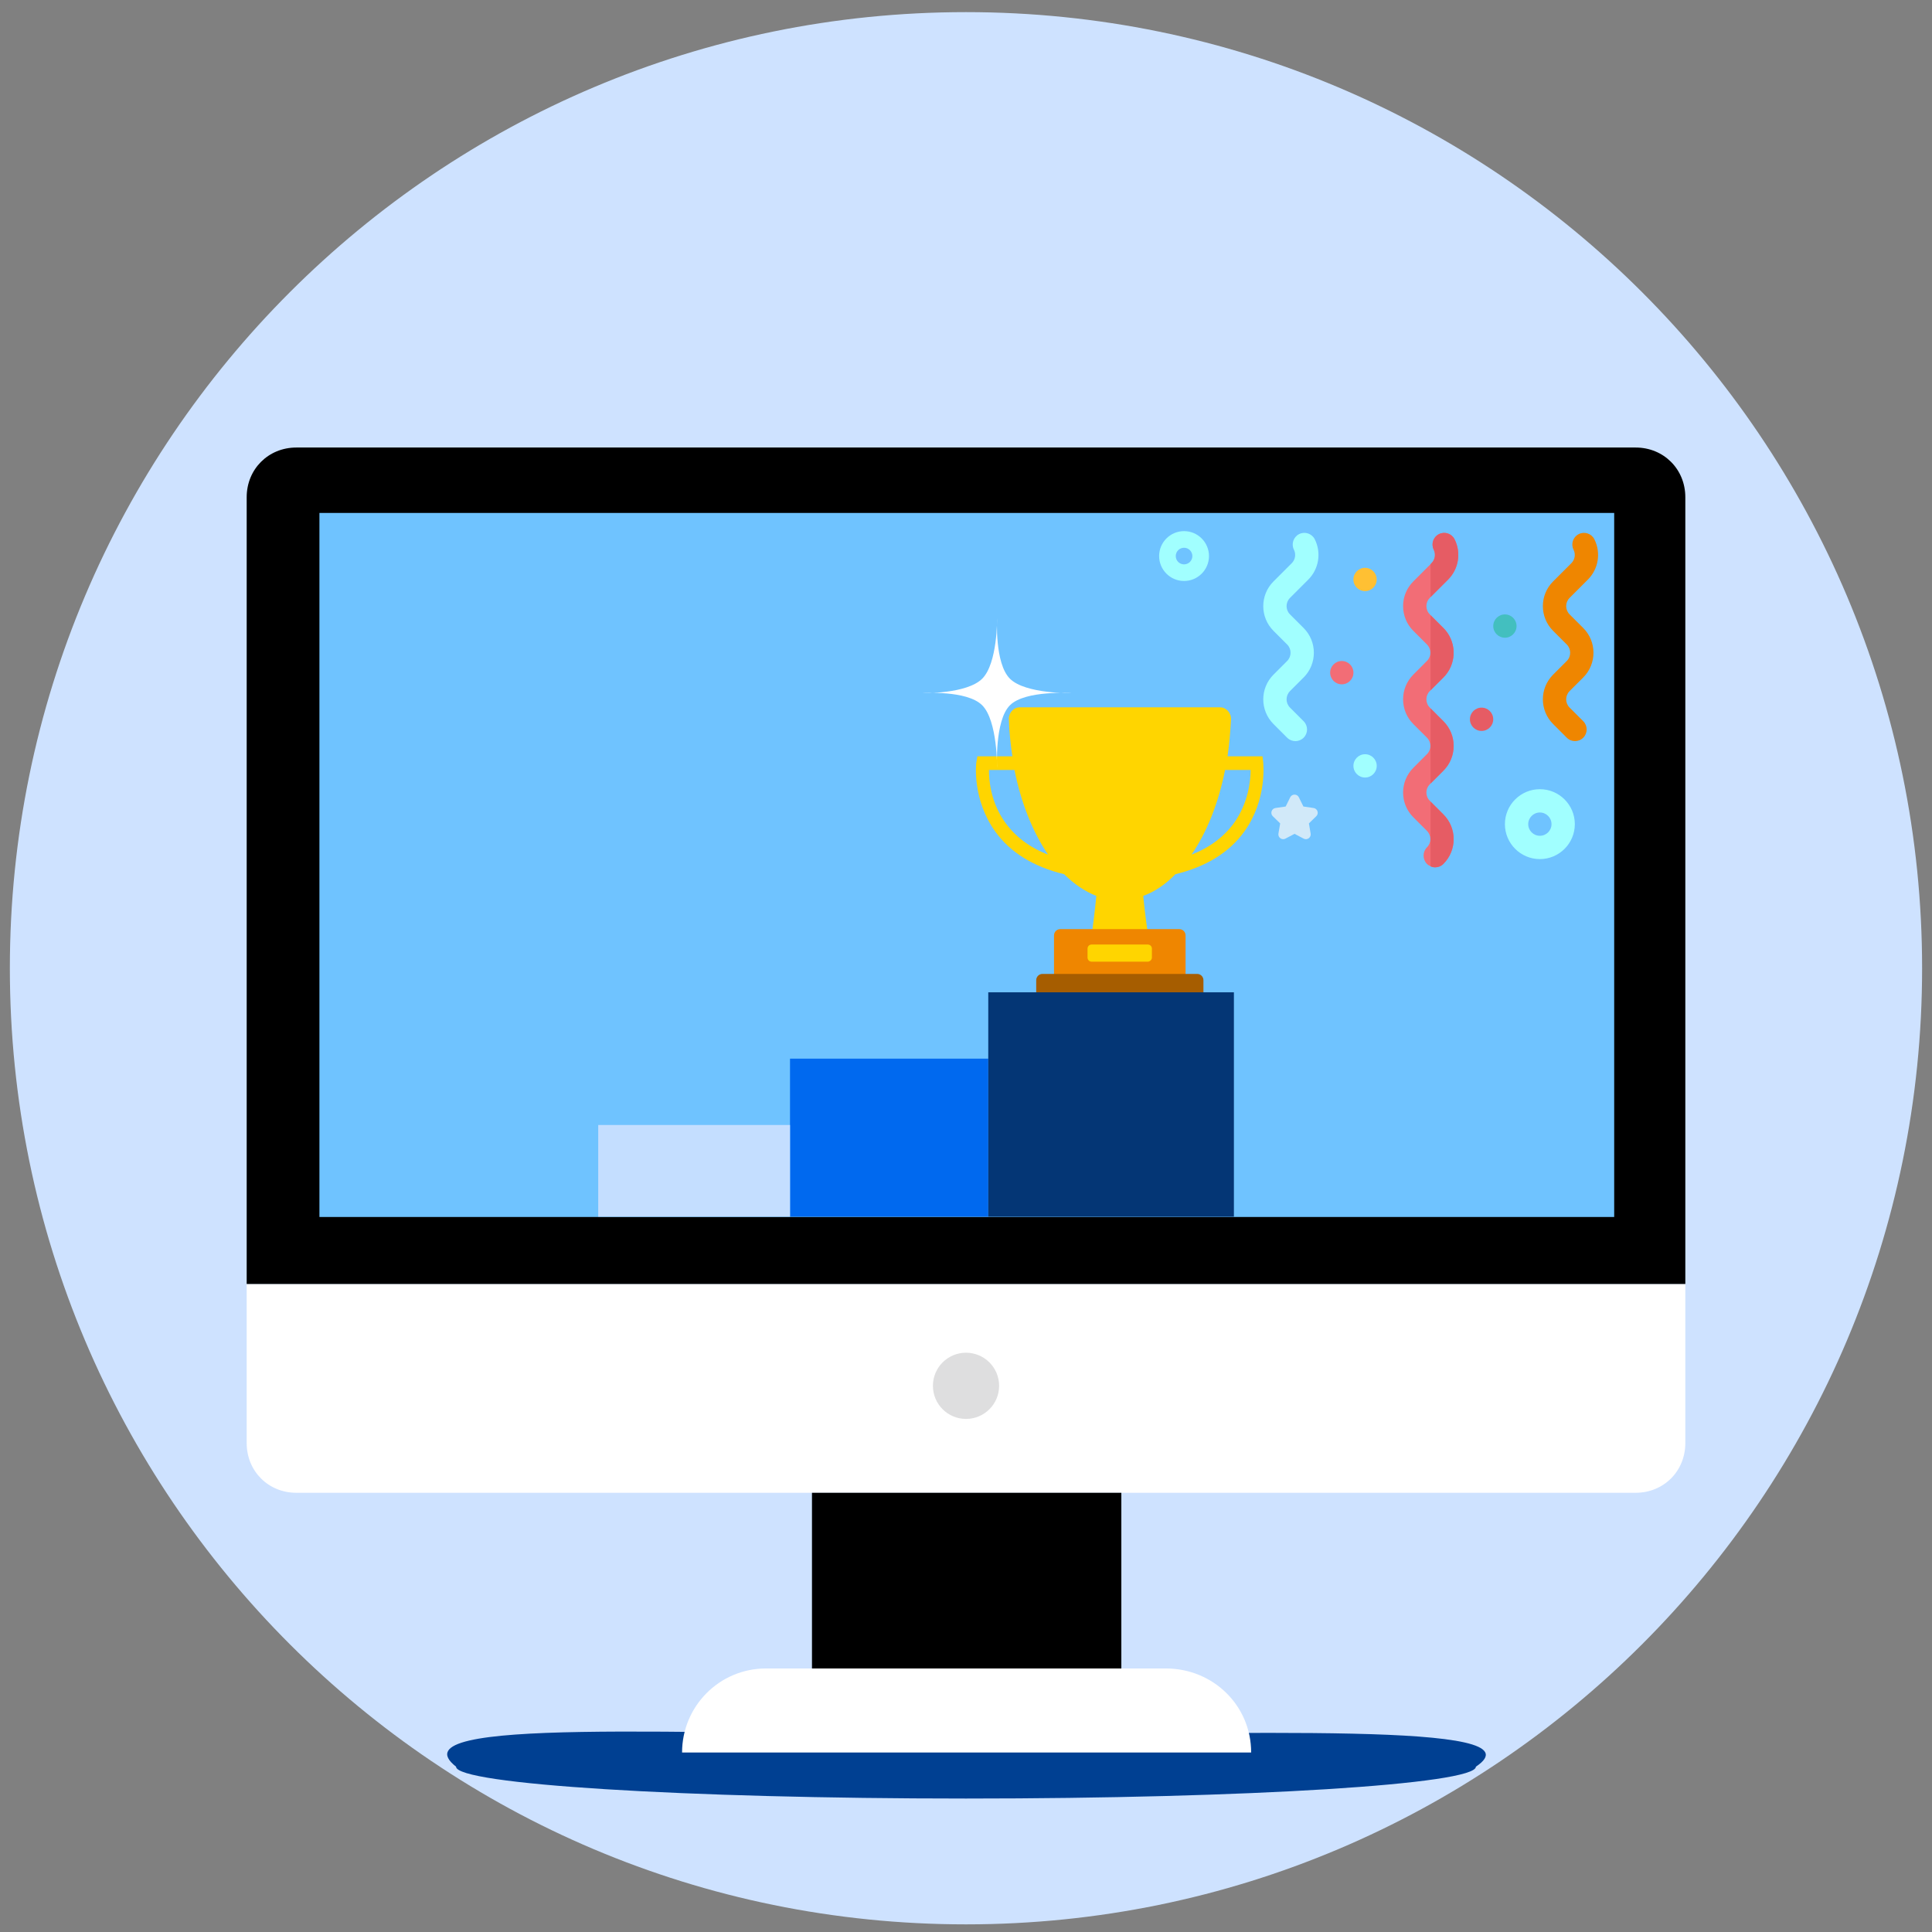 <svg width="155" height="155" viewBox="0 0 155 155" fill="none" xmlns="http://www.w3.org/2000/svg">
<rect x="0" y="0" width="155" height="155" fill="#808080" stroke="none"/>
<path d="M77.498 154.387C119.863 154.387 154.206 120.044 154.206 77.68C154.206 35.316 119.863 0.973 77.498 0.973C35.134 0.973 0.791 35.316 0.791 77.68C0.791 120.044 35.134 154.387 77.498 154.387Z" fill="#CEE2FF"/>
<path d="M118.408 141.736C118.408 143.148 100.092 144.293 77.498 144.293C54.903 144.293 36.587 143.148 36.587 141.736C31.472 137.718 54.903 139.179 77.498 139.179C100.092 139.179 123.886 138.083 118.408 141.736Z" fill="#004092"/>
<path d="M19.791 103.012V115.779C19.791 118.026 21.527 119.763 23.774 119.763H131.226C133.473 119.763 135.21 118.026 135.21 115.779V103.012H19.791Z" fill="white"/>
<path d="M135.21 39.888C135.21 37.641 133.473 35.904 131.226 35.904H23.774C21.527 35.904 19.791 37.641 19.791 39.888V103.01H135.21V39.888Z" fill="black"/>
<path d="M129.503 41.152H25.627V97.636H129.503V41.152Z" fill="#6FC3FF"/>
<path d="M89.963 119.764H65.143V133.859H89.963V119.764Z" fill="black"/>
<path d="M93.534 133.857H61.462C57.683 133.857 54.721 136.922 54.721 140.599H100.377C100.377 136.819 97.313 133.857 93.534 133.857Z" fill="white"/>
<path d="M77.501 113.837C78.968 113.837 80.157 112.648 80.157 111.181C80.157 109.714 78.968 108.525 77.501 108.525C76.035 108.525 74.846 109.714 74.846 111.181C74.846 112.648 76.035 113.837 77.501 113.837Z" fill="#DEDEDF"/>
<path d="M101.344 61.154L101.288 60.677H98.482C98.622 59.723 98.706 58.741 98.762 57.73C98.79 57.197 98.369 56.748 97.892 56.748H81.81C81.305 56.748 80.912 57.197 80.94 57.73C80.968 58.741 81.081 59.723 81.221 60.677H78.414L78.33 61.154C78.302 61.267 77.993 64.129 79.846 66.712C81.052 68.396 82.933 69.546 85.375 70.136C86.16 70.922 87.031 71.511 87.957 71.876C87.844 73.027 87.704 74.149 87.564 75.188H92.139C91.97 74.121 91.83 73.027 91.718 71.876C92.644 71.539 93.514 70.95 94.3 70.136C96.742 69.546 98.622 68.396 99.829 66.712C101.681 64.129 101.344 61.267 101.344 61.154ZM80.659 66.01C79.481 64.382 79.34 62.614 79.34 61.772H81.389C81.922 64.438 82.877 66.796 84.084 68.564C82.624 68.003 81.473 67.133 80.659 66.01ZM99.015 66.01C98.201 67.133 97.05 68.003 95.591 68.564C96.826 66.768 97.752 64.438 98.285 61.772H100.334C100.334 62.614 100.166 64.382 99.015 66.01Z" fill="#FFD500"/>
<path d="M94.609 79.144H85.067C84.786 79.144 84.561 78.919 84.561 78.639V75.046C84.561 74.766 84.786 74.541 85.067 74.541H94.609C94.89 74.541 95.115 74.766 95.115 75.046V78.639C95.115 78.919 94.89 79.144 94.609 79.144Z" fill="#EF8600"/>
<path d="M83.638 80.212H96.043C96.324 80.212 96.549 79.987 96.549 79.707V78.64C96.549 78.359 96.324 78.135 96.043 78.135H83.638C83.357 78.135 83.133 78.359 83.133 78.64V79.707C83.133 79.959 83.357 80.212 83.638 80.212Z" fill="#A65D00"/>
<path d="M92.078 77.153H87.588C87.391 77.153 87.251 77.012 87.251 76.816V76.114C87.251 75.918 87.391 75.777 87.588 75.777H92.078C92.275 75.777 92.415 75.918 92.415 76.114V76.816C92.415 77.012 92.247 77.153 92.078 77.153Z" fill="#FFD500"/>
<path d="M63.381 84.933V90.255V97.611H79.286V84.933H63.381Z" fill="#0069EF"/>
<path fill-rule="evenodd" clip-rule="evenodd" d="M98.994 97.611H79.286V84.933V79.611H98.994V97.611Z" fill="#043675"/>
<path d="M47.994 90.255V97.611H63.381V90.255H47.994Z" fill="#C4DEFF"/>
<path d="M79.994 49.611C79.994 49.611 79.787 53.214 81.023 54.45C82.258 55.686 85.994 55.611 85.994 55.611C85.994 55.611 82.258 55.347 81.023 56.583C79.787 57.819 79.994 61.611 79.994 61.611C79.994 61.611 80.036 57.819 78.8 56.583C77.565 55.347 73.994 55.611 73.994 55.611C73.994 55.611 77.565 55.686 78.8 54.45C80.036 53.214 79.994 49.611 79.994 49.611Z" fill="white"/>
<path d="M94.994 42.611C93.891 42.611 92.994 43.508 92.994 44.611C92.994 45.714 93.891 46.611 94.994 46.611C96.097 46.611 96.994 45.714 96.994 44.611C96.994 43.508 96.097 42.611 94.994 42.611ZM94.994 45.278C94.626 45.278 94.328 44.979 94.328 44.611C94.328 44.244 94.626 43.945 94.994 43.945C95.362 43.945 95.661 44.244 95.661 44.611C95.661 44.979 95.362 45.278 94.994 45.278Z" fill="#A1FFFF"/>
<g clip-path="url(#clip0_3491_35019)">
<path d="M123.541 63.315C121.994 63.315 120.736 64.572 120.736 66.119C120.736 67.665 121.994 68.923 123.541 68.923C125.087 68.923 126.345 67.665 126.345 66.119C126.345 64.572 125.087 63.315 123.541 63.315ZM123.541 67.053C123.025 67.053 122.606 66.634 122.606 66.119C122.606 65.603 123.025 65.184 123.541 65.184C124.056 65.184 124.475 65.603 124.475 66.119C124.475 66.634 124.056 67.053 123.541 67.053Z" fill="#A1FFFF"/>
<path d="M114.711 62.92C114.53 63.101 114.437 63.332 114.437 63.581C114.437 63.83 114.53 64.067 114.711 64.242L114.773 64.31L115.802 65.338C116.898 66.435 116.898 68.211 115.802 69.308C115.621 69.489 115.384 69.582 115.141 69.582C115.017 69.582 114.892 69.557 114.773 69.501C114.668 69.457 114.568 69.395 114.481 69.308C114.119 68.94 114.119 68.348 114.481 67.981C114.848 67.619 114.848 67.027 114.481 66.659L113.39 65.569C112.86 65.039 112.567 64.335 112.567 63.581C112.567 62.833 112.86 62.129 113.39 61.599L114.481 60.503C114.848 60.141 114.848 59.549 114.481 59.181L113.39 58.091C112.86 57.561 112.567 56.857 112.567 56.103C112.567 55.355 112.86 54.651 113.39 54.121L114.481 53.025C114.848 52.663 114.848 52.071 114.481 51.704L113.39 50.613C112.86 50.084 112.567 49.379 112.567 48.625C112.567 47.877 112.86 47.173 113.39 46.644L114.773 45.26L114.848 45.179C115.135 44.893 115.203 44.463 115.029 44.101C114.798 43.64 114.985 43.079 115.447 42.849C115.908 42.618 116.469 42.805 116.699 43.266C117.241 44.344 117.029 45.647 116.176 46.5L114.711 47.965C114.53 48.146 114.437 48.376 114.437 48.625C114.437 48.875 114.53 49.111 114.711 49.286L114.774 49.355L115.802 50.383C115.864 50.445 115.933 50.514 115.995 50.594C116.892 51.697 116.83 53.324 115.802 54.352L114.711 55.443C114.53 55.623 114.437 55.854 114.437 56.103C114.437 56.352 114.53 56.589 114.711 56.764L114.774 56.832L115.802 57.861C116.898 58.957 116.898 60.733 115.802 61.83L114.774 62.858L114.711 62.92Z" fill="#F26D76"/>
<path d="M103.266 59.185L102.171 58.09C101.075 56.994 101.075 55.22 102.171 54.124L103.266 53.029C103.63 52.664 103.63 52.071 103.266 51.707L102.171 50.612C101.075 49.516 101.075 47.742 102.171 46.646L103.635 45.182C103.92 44.897 103.99 44.463 103.81 44.103C103.579 43.641 103.767 43.08 104.228 42.849C104.689 42.618 105.252 42.805 105.482 43.267C106.023 44.348 105.811 45.649 104.957 46.504L103.493 47.968C103.127 48.335 103.128 48.925 103.493 49.29L104.588 50.385C105.681 51.479 105.681 53.258 104.588 54.351L103.493 55.446C103.127 55.812 103.128 56.403 103.493 56.767L104.588 57.863C104.953 58.228 104.953 58.82 104.588 59.185C104.223 59.55 103.631 59.55 103.266 59.185Z" fill="#A1FFFF"/>
<path d="M125.699 59.184L124.604 58.089C123.507 56.994 123.507 55.22 124.604 54.124L125.699 53.029C126.063 52.664 126.063 52.071 125.698 51.706L124.603 50.611C123.507 49.516 123.507 47.742 124.603 46.646L126.068 45.182C126.352 44.897 126.423 44.463 126.243 44.103C126.011 43.641 126.198 43.08 126.66 42.849C127.122 42.618 127.683 42.805 127.914 43.266C128.455 44.347 128.244 45.648 127.389 46.503L125.925 47.967C125.559 48.334 125.56 48.924 125.925 49.289L127.021 50.385C128.114 51.478 128.114 53.257 127.021 54.35L125.925 55.445C125.559 55.812 125.56 56.402 125.925 56.767L127.021 57.862C127.385 58.227 127.385 58.819 127.021 59.184C126.655 59.549 126.064 59.55 125.699 59.184Z" fill="#EF8600"/>
<path d="M107.649 54.901C108.165 54.901 108.583 54.482 108.583 53.966C108.583 53.45 108.165 53.031 107.649 53.031C107.132 53.031 106.714 53.45 106.714 53.966C106.714 54.482 107.132 54.901 107.649 54.901Z" fill="#F26D76"/>
<path d="M118.863 58.641C119.38 58.641 119.798 58.222 119.798 57.706C119.798 57.19 119.38 56.772 118.863 56.772C118.347 56.772 117.929 57.19 117.929 57.706C117.929 58.222 118.347 58.641 118.863 58.641Z" fill="#E65C64"/>
<path d="M109.517 62.379C110.033 62.379 110.452 61.961 110.452 61.444C110.452 60.928 110.033 60.51 109.517 60.51C109.001 60.51 108.582 60.928 108.582 61.444C108.582 61.961 109.001 62.379 109.517 62.379Z" fill="#A1FFFF"/>
<path d="M120.735 51.163C121.251 51.163 121.669 50.744 121.669 50.228C121.669 49.712 121.251 49.293 120.735 49.293C120.218 49.293 119.8 49.712 119.8 50.228C119.8 50.744 120.218 51.163 120.735 51.163Z" fill="#43BFBF"/>
<path d="M109.515 47.424C110.031 47.424 110.45 47.006 110.45 46.489C110.45 45.973 110.031 45.555 109.515 45.555C108.999 45.555 108.58 45.973 108.58 46.489C108.58 47.006 108.999 47.424 109.515 47.424Z" fill="#FFC033"/>
<path d="M104.588 67.281L103.858 66.897L103.128 67.281C102.845 67.43 102.512 67.189 102.566 66.873L102.706 66.06L102.115 65.484C101.886 65.261 102.012 64.87 102.33 64.824L103.146 64.705L103.511 63.966C103.653 63.678 104.063 63.678 104.205 63.966L104.57 64.705L105.386 64.824C105.703 64.87 105.831 65.261 105.601 65.484L105.01 66.06L105.15 66.873C105.204 67.189 104.872 67.43 104.588 67.281Z" fill="#D1E9F9"/>
<path d="M115.8 61.832L114.771 62.86V56.834L115.8 57.862C116.896 58.959 116.896 60.735 115.8 61.832Z" fill="#E65C64"/>
<path d="M115.8 54.355L114.771 55.383V49.357L115.8 50.386C115.862 50.448 115.931 50.517 115.993 50.597C116.89 51.7 116.828 53.327 115.8 54.355Z" fill="#E65C64"/>
<path d="M116.174 46.502L114.771 47.904V45.262L114.846 45.181C115.133 44.895 115.201 44.465 115.027 44.103C114.796 43.642 114.983 43.081 115.445 42.851C115.906 42.62 116.467 42.807 116.697 43.268C117.239 44.346 117.027 45.649 116.174 46.502Z" fill="#E65C64"/>
<path d="M115.8 69.31C115.619 69.491 115.382 69.584 115.139 69.584C115.015 69.584 114.89 69.559 114.771 69.503V64.312L115.8 65.341C116.896 66.437 116.896 68.213 115.8 69.31Z" fill="#E65C64"/>
</g>
<defs>
<clipPath id="clip0_3491_35019">
<rect width="28.576" height="28.576" fill="white" transform="translate(99.994 42.75)"/>
</clipPath>
</defs>
</svg>
